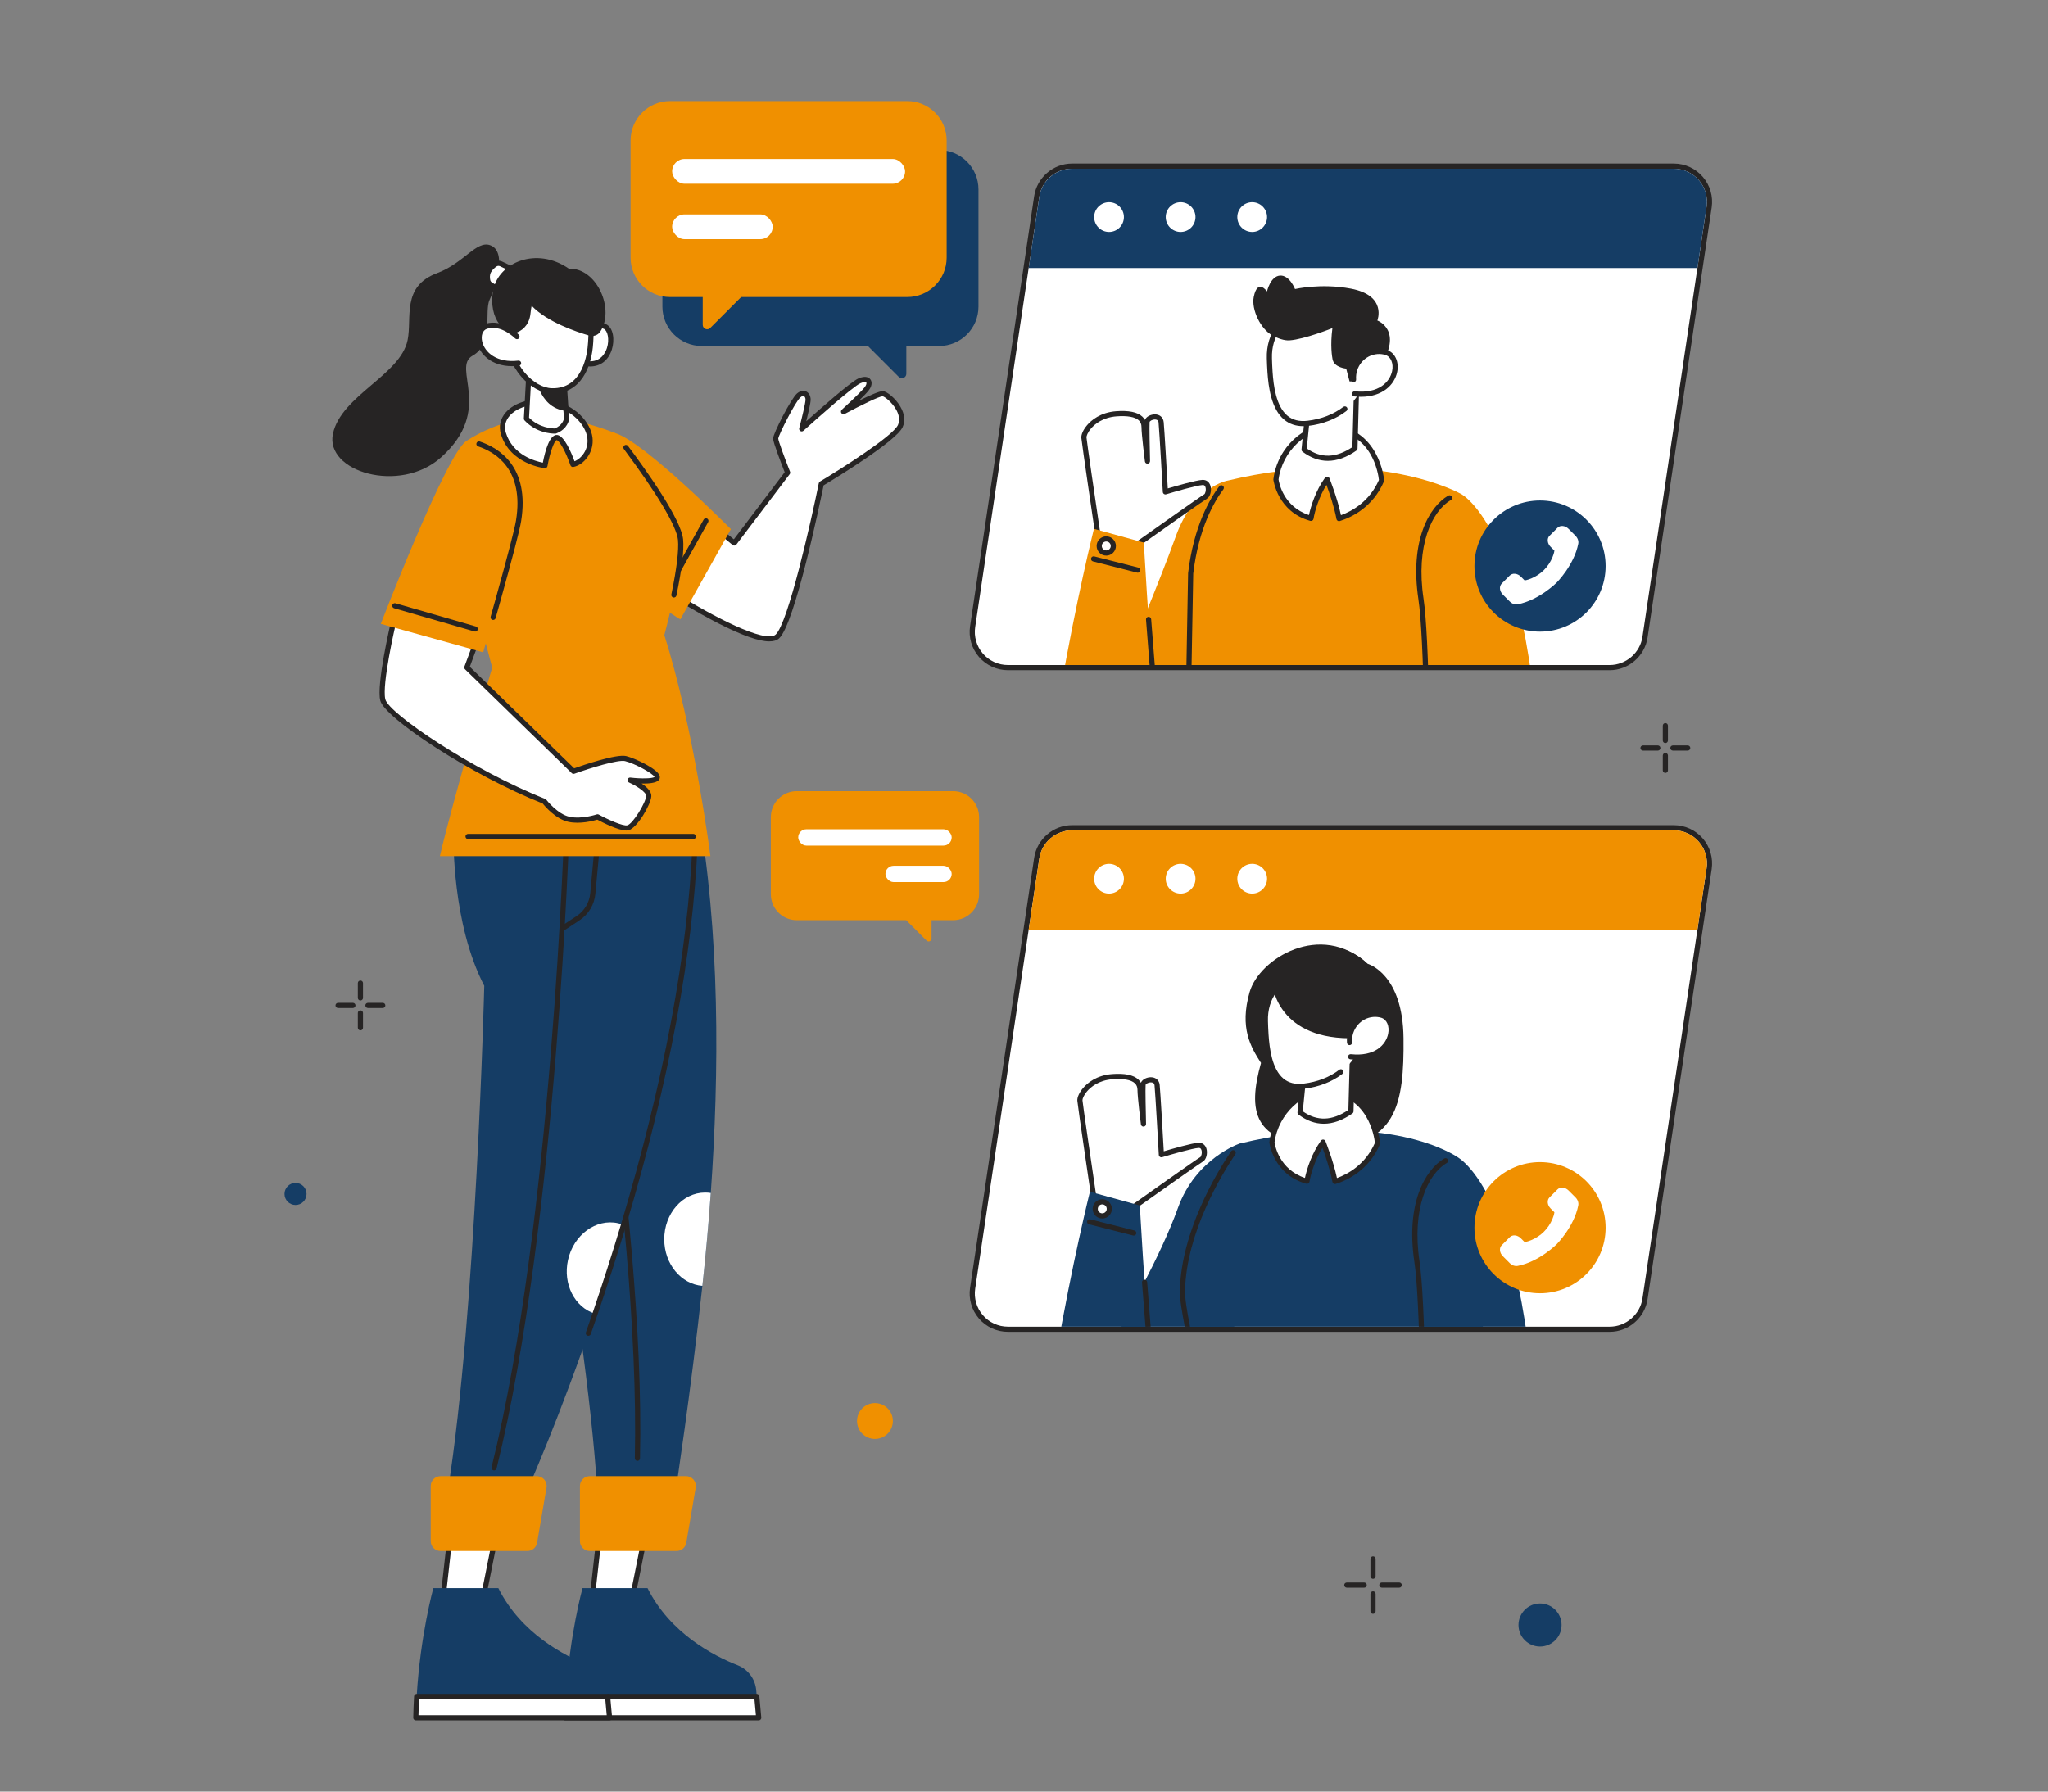 <?xml version="1.0" encoding="UTF-8"?><svg xmlns="http://www.w3.org/2000/svg" xmlns:xlink="http://www.w3.org/1999/xlink" viewBox="0 0 1600 1400"><rect x="0" y="0" width="1600" height="1400" fill="#808080" stroke="none"/><defs><style>.n{fill:none;}.o{fill:#fff;}.p{fill:#262424;}.q{fill:#153d65;}.r{clip-path:url(#d);}.s{clip-path:url(#b);}.t{fill:#f09000;}</style><clipPath id="b"><path class="n" d="M837.54,648.85c-12.93,0-23.69,9.28-25.6,22.07l-50.08,336.08c-1.12,7.45,1.07,15,5.98,20.71,4.92,5.71,12.06,8.99,19.6,8.99h470.14c12.72,0,23.72-9.49,25.6-22.07l50.08-336.08c1.11-7.46-1.07-15.01-6-20.71-4.92-5.71-12.06-8.98-19.6-8.98h-470.13ZM1335.26,678.84h0,0Z"/></clipPath><clipPath id="d"><path class="n" d="M837.54,131.83c-12.93,0-23.69,9.28-25.6,22.07l-50.08,336.08c-1.12,7.45,1.07,15,5.98,20.71,4.92,5.71,12.06,8.99,19.6,8.99h470.14c12.72,0,23.72-9.49,25.6-22.07l50.08-336.08c1.11-7.46-1.07-15.01-6-20.71-4.92-5.71-12.06-8.98-19.6-8.98h-470.13ZM1335.26,161.82h0,0Z"/></clipPath></defs><g id="a"><path class="o" d="M1335.26,678.84l-7.1,47.63-42.99,288.45c-2.04,13.67-13.77,23.79-27.59,23.79h-470.14c-17.04,0-30.1-15.15-27.58-32.01l41.76-280.23,8.32-55.85c2.04-13.67,13.77-23.79,27.59-23.79h470.13c17.05,0,30.1,15.15,27.59,32.01Z"/><path class="p" d="M1257.58,1040.72h-470.14c-8.71,0-16.97-3.79-22.66-10.39-5.68-6.6-8.2-15.32-6.92-23.93l50.08-336.08c2.17-14.54,14.89-25.5,29.59-25.5h470.13c8.71,0,16.97,3.78,22.66,10.38,5.69,6.6,8.21,15.32,6.93,23.94l-50.08,336.08c-2.17,14.54-14.89,25.5-29.59,25.5ZM837.54,648.85c-12.72,0-23.72,9.49-25.6,22.07l-50.08,336.08c-1.12,7.45,1.07,15,5.98,20.71,4.92,5.71,12.07,8.99,19.6,8.99h470.14c12.72,0,23.72-9.49,25.6-22.07l50.08-336.08c1.11-7.46-1.07-15.01-6-20.71-4.92-5.71-12.06-8.98-19.6-8.98h-470.13ZM1335.26,678.84h0,0Z"/><path class="t" d="M1333.55,674.67c0,1.28-.09,2.57-.29,3.87l-7.09,47.63-.04.3h-522.47l8.28-55.55c1.89-12.69,12.78-22.07,25.6-22.07h470.13c7.26,0,13.71,2.95,18.37,7.66,4.67,4.71,7.51,11.16,7.51,18.16Z"/><circle class="o" cx="866.44" cy="686.65" r="11.62"/><circle class="o" cx="922.35" cy="686.65" r="11.62"/><circle class="o" cx="978.27" cy="686.65" r="11.62"/><g class="s"><path class="p" d="M1031.73,895.35c-52.95-2.32-57.03-27.24-46.57-64.73-7.91-12.29-16.95-27.23-8.91-55.33,7.5-26.21,55.54-55.75,92.02-22.23t.02.01c.84.23,27.72,8.06,28.21,58.26.5,51-5.17,86.63-64.77,84.02Z"/><path class="q" d="M977,990c-6.85,26.72-14.17,55.97-25.57,80.83-14.55,23.56-46.79,60.2-68.93,56.17-28.84-5.24-10.04-76.48-5.5-93.5.21-.8,29.22-50.5,43.22-89.5s48.28-50.4,48.28-50.4c0,0,24,35.9,8.5,96.4Z"/><path class="q" d="M1138.33,904s-54.27-38.14-169.83-10.4c0,0-43,56.56-44.7,114.24-.43,14.58,7.91,41.7,7.7,58.5-.9,72.39-11.28,134.24-11.28,134.24l240.41,7.75s13.88-137.22-22.29-304.33Z"/><path class="p" d="M931.13,1084.85s-.04,0-.06,0c-1.11-.04-1.99-.97-1.95-2.08.18-5.57.3-11.11.37-16.47.1-8.33-1.98-19.43-3.99-30.17-2.02-10.78-3.93-20.97-3.71-28.37,1.35-45.83,28.41-90.87,39.98-108.11.62-.92,1.87-1.17,2.8-.55.92.62,1.17,1.87.55,2.8-11.38,16.95-37.98,61.19-39.3,105.98-.21,6.96,1.66,16.94,3.64,27.51,2.05,10.93,4.17,22.23,4.06,30.96-.07,5.39-.19,10.95-.37,16.54-.03,1.09-.93,1.95-2.01,1.95Z"/><path class="p" d="M1150.17,1193.51s-.03,0-.05,0l-214.2-4.97c-1.11-.03-1.99-.95-1.97-2.06.03-1.11.93-2,2.06-1.97l214.2,4.97c1.11.03,1.99.95,1.97,2.06-.03,1.1-.92,1.97-2.01,1.97Z"/><path class="o" d="M1076.2,893.4c-8.2,19.07-23.61,26.8-33.25,29.82-2.48-13.6-9.31-30.71-9.31-30.71-7.59,10.44-11.6,24.26-12.59,30.56-24.57-6.75-27.37-30.37-27.37-30.37,3-23.67,23.35-41.49,40.82-40.89,38.61,1.31,41.69,41.59,41.69,41.59Z"/><path class="p" d="M1042.95,925.23c-.36,0-.72-.1-1.04-.29-.5-.3-.84-.8-.94-1.36-1.74-9.55-5.71-21-7.82-26.71-5.78,9.3-9.17,20.61-10.09,26.51-.09.57-.42,1.07-.9,1.38-.48.31-1.07.4-1.63.25-25.58-7.03-28.8-31.83-28.83-32.08-.02-.16-.02-.33,0-.49,3.28-25.88,25.25-43.29,42.89-42.65,39.95,1.36,43.6,43.04,43.63,43.46.03.32-.03.65-.16.95-8.7,20.24-25.35,28.08-34.5,30.95-.2.06-.4.09-.6.09ZM1033.65,890.49c.08,0,.17,0,.25.02.73.09,1.35.57,1.62,1.25.27.67,6.22,15.65,8.97,28.81,8.67-3.14,22.19-10.56,29.66-27.5-.49-4.66-5.19-38.08-39.7-39.25-15.82-.52-35.68,15.96-38.72,38.87.36,2.43,3.72,21.12,23.76,27.79,1.43-6.84,5.33-19.25,12.53-29.16.38-.53.99-.83,1.63-.83Z"/><path class="o" d="M1057.12,804.09l-.63,23.73-1.07,40.6c-13.66,9.55-26.94,10.55-39.75.93l1.88-18.86,2.84-28.57,36.74-17.84Z"/><path class="p" d="M1034.21,878.11c-6.82,0-13.42-2.38-19.75-7.14-.56-.42-.87-1.11-.79-1.81l4.72-47.43c.07-.7.5-1.31,1.12-1.61l36.74-17.84c.63-.31,1.38-.26,1.97.12s.94,1.04.92,1.75l-1.7,64.33c-.02.64-.34,1.23-.86,1.6-7.66,5.35-15.13,8.03-22.36,8.03ZM1017.79,868.41c11.16,7.91,22.84,7.56,35.64-1.06l1.59-59.99-32.74,15.9-4.49,45.16Z"/><path class="o" d="M989.04,808.47c1.3,19.58,6.16,43.11,29.7,40.28,27.98-3.37,46.65-22.43,47.81-48.91,1.16-26.48-10.54-41.83-42.36-39.88-2.84.17-5.52.57-8.04,1.15-18.42,4.29-28.12,19.1-27.59,36.89.1,3.21.21,6.77.47,10.46Z"/><path class="p" d="M1015.02,851c-5.84,0-10.83-1.69-14.88-5.06-10.08-8.36-12.3-25.31-13.1-37.34-.26-3.73-.37-7.25-.47-10.54-.58-19.68,10.58-34.59,29.14-38.91,1.09-.25,2.17.42,2.42,1.51.25,1.08-.42,2.17-1.51,2.42-16.58,3.86-26.55,17.22-26.03,34.87.1,3.25.21,6.72.46,10.39.75,11.29,2.77,27.14,11.65,34.51,4.12,3.42,9.28,4.7,15.8,3.91,10.67-1.28,20.29-5.02,27.83-10.82.88-.68,2.15-.51,2.83.37.68.88.51,2.15-.37,2.83-8.11,6.23-18.42,10.25-29.8,11.62-1.36.16-2.69.25-3.97.25Z"/><path class="p" d="M993.69,767.33s2.34,43.67,60.66,44c0,0,34.65-10.67,22.98-44-11.67-33.33-68.95-41.33-83.64,0Z"/><path class="o" d="M854.75,937s-10.75-72.67-11.08-77,7.67-17.33,25.33-18.67c17.67-1.33,21.67,4.67,21.67,10.33s2.67,26.67,2.67,26.67c0,0-.67-26.67-.33-30.67s10.33-6.33,11,.33,3.33,54.33,3.33,54.33c0,0,23-7,29-7.33,6-.33,5.33,9.33,2.33,11s-54.17,38-54.17,38l-29.75-7Z"/><path class="p" d="M884.5,946.01c-.15,0-.31-.02-.46-.05l-29.75-7c-.8-.19-1.41-.85-1.53-1.67-.44-2.97-10.76-72.79-11.1-77.14-.21-2.65,1.54-6.48,4.55-9.99,3.13-3.65,10.23-9.91,22.64-10.84,9.76-.73,16.64.67,20.43,4.19.84.78,1.52,1.64,2.05,2.59,1.1-2.67,4.56-4.29,7.68-4.32h.08c3.84,0,6.55,2.35,6.91,6.02.58,5.82,2.63,41.8,3.2,51.87,6.16-1.83,21.98-6.4,27.02-6.68,3.04-.17,5.42,1.58,6.32,4.67,1,3.46-.03,8.51-2.89,10.1-2.13,1.18-33.45,23.3-53.98,37.88-.34.25-.75.37-1.17.37ZM856.54,935.35l27.53,6.48c7.84-5.57,50.71-35.98,53.61-37.59.73-.4,1.64-3.18.98-5.46-.47-1.64-1.39-1.81-2.22-1.77-4.72.26-22.19,5.32-28.52,7.25-.59.18-1.23.08-1.74-.28-.51-.35-.82-.92-.86-1.54-.03-.48-2.67-47.7-3.33-54.24-.06-.59-.24-2.39-2.9-2.39h-.05c-2.1.02-3.97,1.25-4.04,2.02-.26,3.08.11,21.26.34,30.45.03,1.07-.79,1.98-1.86,2.06-1.07.09-2.02-.69-2.15-1.76-.11-.86-2.68-21.19-2.68-26.92,0-2.18-.69-3.88-2.11-5.2-2.89-2.68-8.91-3.76-17.39-3.12-10.95.83-17.16,6.27-19.88,9.45-2.76,3.22-3.67,6.04-3.59,7.05.25,3.31,7.1,50.05,10.87,75.51Z"/><path class="q" d="M851.5,931.25l39,10.75s4,72,7,102,3.5,78.5-15,83-65.35-21.14-57.5-67c12.5-73,26.5-128.75,26.5-128.75Z"/><path class="p" d="M894.2,1115.53c-.23,0-.46-.04-.68-.12-1.05-.38-1.59-1.53-1.22-2.58,7.29-20.36,4.29-57.68,3.19-68.64l-3.3-42.04c-.09-1.11.74-2.08,1.85-2.17,1.12-.08,2.08.74,2.17,1.85l3.3,42c1.43,14.27,3.96,49.78-3.41,70.36-.3.82-1.07,1.34-1.9,1.34Z"/><path class="p" d="M885.75,965.51c-.17,0-.33-.02-.5-.06l-34.5-8.75c-1.08-.27-1.73-1.37-1.46-2.45.27-1.08,1.37-1.73,2.45-1.46l34.5,8.75c1.08.27,1.73,1.37,1.46,2.45-.23.91-1.05,1.52-1.95,1.52Z"/><circle class="o" cx="861.14" cy="944.64" r="5.52"/><path class="p" d="M861.14,952.17c-4.15,0-7.53-3.38-7.53-7.53s3.38-7.53,7.53-7.53,7.53,3.38,7.53,7.53-3.38,7.53-7.53,7.53ZM861.14,941.14c-1.93,0-3.5,1.57-3.5,3.5s1.57,3.5,3.5,3.5,3.5-1.57,3.5-3.5-1.57-3.5-3.5-3.5Z"/><path class="q" d="M1138.33,904s68.24,34.1,62.24,304.09h-88.24s1.07-179.38-5.33-222.09c-8-53.33,14.67-80.67,31.33-82Z"/><path class="p" d="M1112.4,1174.68c-1.11,0-2.01-.9-2.02-2.01-.05-56.58-.82-156.02-5.38-186.37-6.86-45.72,8.27-72.21,23.31-81.02.96-.56,2.2-.24,2.76.72s.24,2.2-.72,2.76c-15.06,8.81-27.5,36.02-21.36,76.94,4.59,30.6,5.37,130.27,5.42,186.96,0,1.11-.9,2.02-2.01,2.02h0Z"/><path class="o" d="M1054.33,814.67c-.82-11.11,7.3-21.12,18.41-22.01,2.26-.18,4.61,0,6.98.74,13.58,4.17,8.89,35.96-24.57,32.38l-.82-11.1Z"/><path class="p" d="M1060.16,828.07c-1.67,0-3.41-.09-5.22-.29-1.11-.12-1.91-1.11-1.79-2.22.12-1.11,1.12-1.91,2.22-1.79,18.67,2.01,27.35-7.31,29.11-15.88,1.22-5.95-1.03-11.23-5.35-12.56-1.98-.61-4.08-.83-6.23-.66-9.88.8-17.31,9.7-16.56,19.85.08,1.11-.75,2.08-1.86,2.16-1.12.09-2.08-.75-2.16-1.86-.92-12.35,8.17-23.2,20.25-24.17,2.66-.22,5.26.06,7.74.82,6.35,1.95,9.76,9.19,8.11,17.23-2.06,10.04-11.53,19.37-28.26,19.37Z"/></g><circle class="t" cx="1203.15" cy="959.35" r="51.24"/><path class="o" d="M1216.12,972.32s-13.65,13.65-30.38,16.9c-2.09.41-4.47-.39-6.21-2.14l-5.44-5.44c-2.62-2.62-3-6.47-.86-8.61l6.29-6.29c2.14-2.14,6-1.75,8.61.86l2.97,2.97s1.9-.15,5.2-1.52c7.58-3.15,13.41-8.98,16.56-16.56,1.37-3.3,1.52-5.2,1.52-5.2l-2.97-2.97c-2.62-2.62-3-6.47-.87-8.61l6.29-6.29c2.14-2.14,5.99-1.75,8.61.87l5.44,5.44c1.74,1.74,2.55,4.12,2.14,6.21-3.26,16.73-16.9,30.38-16.9,30.38Z"/></g><g id="c"><path class="o" d="M1335.26,161.82l-7.1,47.63-42.99,288.45c-2.04,13.67-13.77,23.79-27.59,23.79h-470.14c-17.04,0-30.1-15.15-27.58-32.01l41.76-280.23,8.32-55.85c2.04-13.67,13.77-23.79,27.59-23.79h470.13c17.05,0,30.1,15.15,27.59,32.01Z"/><path class="p" d="M1257.58,523.7h-470.14c-8.71,0-16.97-3.79-22.66-10.39-5.68-6.6-8.2-15.32-6.92-23.93l50.08-336.08c2.17-14.54,14.89-25.5,29.59-25.5h470.13c8.71,0,16.97,3.78,22.66,10.38,5.69,6.6,8.21,15.32,6.93,23.94l-50.08,336.08c-2.17,14.54-14.89,25.5-29.59,25.5ZM837.54,131.83c-12.93,0-23.69,9.28-25.6,22.07l-50.08,336.08c-1.12,7.45,1.07,15,5.98,20.71,4.92,5.71,12.06,8.99,19.6,8.99h470.14c12.72,0,23.72-9.49,25.6-22.07l50.08-336.08c1.11-7.46-1.07-15.01-6-20.71-4.92-5.71-12.06-8.98-19.6-8.98h-470.13ZM1335.26,161.82h0,0Z"/><path class="q" d="M1333.55,157.65c0,1.28-.09,2.57-.29,3.87l-7.09,47.63-.04.3h-522.47l8.28-55.55c1.89-12.69,12.78-22.07,25.6-22.07h470.13c7.26,0,13.71,2.95,18.37,7.66,4.67,4.71,7.51,11.16,7.51,18.16Z"/><circle class="o" cx="866.44" cy="169.63" r="11.62"/><circle class="o" cx="922.35" cy="169.63" r="11.62"/><circle class="o" cx="978.27" cy="169.63" r="11.62"/><g class="r"><path class="t" d="M980.13,472c-6.85,26.72-14.17,55.97-25.57,80.83-14.55,23.56-46.79,60.2-68.93,56.17-28.84-5.24-10.04-76.48-5.5-93.5.21-.8,24.5-57.5,38.5-96.5s40.28-43.4,40.28-43.4c0,0,36.72,35.9,21.22,96.4Z"/><path class="t" d="M1141.47,386s-66.99-38.14-182.56-10.4c0,0-31.64,29.76-30.17,104.66,1.52,77.43-5.39,202.32-5.39,202.32l240.41,7.75s13.88-137.22-22.29-304.33Z"/><path class="p" d="M1153.3,675.51s-.03,0-.05,0l-214.2-4.97c-1.11-.03-1.99-.95-1.97-2.06.03-1.1.92-1.97,2.01-1.97.02,0,.03,0,.05,0l214.2,4.97c1.11.03,1.99.95,1.97,2.06-.03,1.1-.92,1.97-2.01,1.97Z"/><path class="p" d="M928.13,565.35s-.03,0-.04,0c-1.11-.02-2-.94-1.98-2.05l2.09-115.28c0-.07,0-.13.01-.2,4.37-36.77,17.12-58.3,24.32-67.86.67-.89,1.93-1.07,2.82-.4.89.67,1.07,1.93.4,2.82-6.96,9.23-19.26,30.04-23.53,65.81l-2.09,115.18c-.02,1.1-.92,1.98-2.01,1.98Z"/><path class="o" d="M1079.33,375.4c-8.2,19.07-23.61,26.8-33.25,29.82-2.48-13.6-9.31-30.71-9.31-30.71-7.59,10.44-11.6,24.26-12.59,30.56-24.57-6.75-27.37-30.37-27.37-30.37,3-23.67,23.35-41.49,40.82-40.89,38.61,1.31,41.69,41.59,41.69,41.59Z"/><path class="p" d="M1046.09,407.24c-.36,0-.72-.1-1.04-.29-.5-.3-.84-.8-.94-1.36-1.74-9.55-5.71-21-7.82-26.71-5.78,9.3-9.17,20.61-10.09,26.51-.09.57-.42,1.07-.9,1.38-.48.31-1.07.4-1.63.25-25.58-7.03-28.8-31.83-28.83-32.08-.02-.16-.02-.33,0-.49,3.28-25.88,25.25-43.24,42.89-42.65,39.95,1.36,43.6,43.03,43.63,43.46.03.32-.03.65-.16.95-8.7,20.24-25.35,28.08-34.5,30.95-.2.06-.4.09-.6.09ZM1036.78,372.49c.08,0,.17,0,.25.02.73.09,1.35.57,1.62,1.25.27.67,6.22,15.65,8.97,28.81,8.67-3.14,22.19-10.56,29.66-27.51-.49-4.66-5.19-38.08-39.7-39.25-.25,0-.5-.01-.76-.01-15.69,0-34.97,16.33-37.96,38.89.36,2.43,3.72,21.12,23.76,27.79,1.43-6.84,5.33-19.25,12.53-29.16.38-.53.99-.83,1.63-.83Z"/><path class="o" d="M1060.25,286.1l-.63,23.73-1.07,40.6c-13.66,9.55-26.94,10.55-39.75.93l1.88-18.86,2.84-28.57,36.74-17.84Z"/><path class="p" d="M1037.34,360.12c-6.82,0-13.42-2.38-19.75-7.14-.56-.42-.87-1.11-.79-1.81l4.72-47.43c.07-.7.5-1.31,1.12-1.61l36.74-17.84c.63-.31,1.38-.26,1.97.12.59.38.94,1.04.92,1.75l-1.7,64.33c-.02.64-.34,1.23-.86,1.6-7.66,5.35-15.13,8.03-22.36,8.03ZM1020.92,350.42c11.16,7.91,22.84,7.56,35.64-1.06l1.59-59.99-32.74,15.9-4.49,45.16Z"/><path class="o" d="M992.18,290.48c1.3,19.58,6.16,43.11,29.7,40.28,27.98-3.37,46.65-22.43,47.81-48.91,1.16-26.48-10.54-41.83-42.36-39.88-2.84.17-5.52.57-8.04,1.15-18.42,4.29-28.12,19.1-27.59,36.89.1,3.21.21,6.77.47,10.46Z"/><path class="p" d="M1018.15,333.01c-5.83,0-10.83-1.69-14.88-5.06-10.08-8.36-12.3-25.31-13.1-37.34-.26-3.73-.37-7.25-.47-10.54-.59-19.68,10.58-34.59,29.14-38.91,1.09-.25,2.17.42,2.42,1.51.25,1.08-.42,2.17-1.51,2.42-16.58,3.86-26.56,17.22-26.03,34.87.1,3.25.21,6.73.46,10.39.75,11.29,2.77,27.14,11.65,34.51,4.12,3.41,9.28,4.69,15.79,3.91,10.67-1.28,20.29-5.02,27.83-10.82.88-.68,2.15-.51,2.83.37.68.88.51,2.15-.37,2.83-8.11,6.24-18.42,10.26-29.8,11.63-1.36.16-2.69.25-3.97.25Z"/><path class="p" d="M1077.8,287.12s-4.18,5.78-9.38,10.57l-14.07.39-2.65-10.04s-8.89-.7-10.53-6.78c0,0-.05-.13-.1-.43-.4-1.99-1.93-10.83-.13-24.43,0,0-21.74,8.72-33.44,9.55-4.21.3-9.05-1.48-13.53-3.89-8.97-4.82-16.43-19.96-14.5-29.96.01-.06.02-.13.04-.19,3.01-14.65,10.34-4.18,10.34-4.18,0,0,2.6-11.79,10.06-12.38,7.49-.59,11.82,10.52,11.82,10.52,0,0,20.15-4.73,43.58-.33,28.57,5.37,20.75,24.91,20.75,24.91,0,0,20.89,7.51,1.75,36.65Z"/><path class="o" d="M1057.46,296.68c-.82-11.11,7.3-21.12,18.41-22.01,2.26-.18,4.61,0,6.98.74,13.58,4.17,8.89,35.96-24.57,32.38l-.82-11.1Z"/><path class="p" d="M1063.29,310.07c-1.67,0-3.41-.09-5.22-.29-1.11-.12-1.91-1.11-1.79-2.22.12-1.11,1.12-1.91,2.22-1.79,18.66,2,27.34-7.31,29.1-15.88,1.22-5.95-1.03-11.23-5.35-12.56-1.98-.61-4.08-.83-6.23-.66-9.88.8-17.31,9.7-16.56,19.85.08,1.11-.75,2.08-1.86,2.16-1.11.08-2.08-.75-2.16-1.86-.92-12.35,8.17-23.2,20.25-24.17,2.67-.21,5.27.06,7.74.82,6.35,1.95,9.76,9.19,8.11,17.23-2.06,10.04-11.53,19.37-28.26,19.37Z"/><path class="o" d="M857.88,419s-10.75-72.67-11.08-77,7.67-17.33,25.33-18.67,21.67,4.67,21.67,10.33,2.67,26.67,2.67,26.67c0,0-.67-26.67-.33-30.67s10.33-6.33,11,.33,3.33,54.33,3.33,54.33c0,0,23-7,29-7.33s5.33,9.33,2.33,11-54.17,38-54.17,38l-29.75-7Z"/><path class="p" d="M887.63,428.02c-.15,0-.31-.02-.46-.05l-29.75-7c-.8-.19-1.41-.85-1.53-1.67-.44-2.97-10.76-72.79-11.1-77.14-.21-2.65,1.54-6.48,4.55-9.99,3.13-3.65,10.23-9.91,22.64-10.84,9.77-.74,16.64.67,20.43,4.19.84.78,1.52,1.64,2.05,2.59,1.1-2.67,4.56-4.29,7.68-4.32,3.86-.06,6.62,2.33,6.99,6.02.58,5.82,2.63,41.8,3.2,51.87,6.16-1.83,21.98-6.4,27.02-6.68,3.07-.16,5.42,1.58,6.32,4.67,1,3.46-.03,8.51-2.89,10.1-2.13,1.18-33.45,23.3-53.98,37.88-.34.24-.75.37-1.17.37ZM859.68,417.35l27.53,6.48c7.84-5.57,50.71-35.98,53.61-37.59.73-.4,1.64-3.18.98-5.46-.47-1.64-1.39-1.81-2.22-1.77-4.72.26-22.19,5.32-28.53,7.25-.59.18-1.24.08-1.74-.28-.51-.35-.82-.92-.86-1.54-.03-.48-2.67-47.7-3.33-54.25-.06-.59-.24-2.39-2.9-2.39-.02,0-.03,0-.05,0-2.1.02-3.97,1.25-4.04,2.02-.26,3.08.11,21.26.34,30.45.03,1.07-.79,1.98-1.86,2.06-1.08.09-2.02-.69-2.15-1.76-.11-.86-2.68-21.19-2.68-26.92,0-2.18-.69-3.88-2.11-5.2-2.89-2.68-8.91-3.76-17.39-3.12-10.95.83-17.16,6.27-19.88,9.45-2.77,3.22-3.67,6.04-3.59,7.05.25,3.31,7.1,50.05,10.87,75.51Z"/><path class="t" d="M854.63,413.25l39,10.75s4,72,7,102,3.5,78.5-15,83-65.35-21.14-57.5-67c12.5-73,26.5-128.75,26.5-128.75Z"/><path class="p" d="M897.33,597.53c-.23,0-.46-.04-.68-.12-1.05-.38-1.59-1.53-1.22-2.58,7.29-20.35,4.29-57.68,3.19-68.64l-3.3-42.04c-.09-1.11.74-2.08,1.85-2.17,1.12-.09,2.08.74,2.17,1.85l3.3,42c1.43,14.27,3.96,49.78-3.41,70.36-.29.82-1.07,1.34-1.9,1.34Z"/><path class="p" d="M888.88,447.52c-.17,0-.33-.02-.5-.06l-34.5-8.75c-1.08-.27-1.73-1.37-1.46-2.45.27-1.08,1.38-1.73,2.45-1.46l34.5,8.75c1.08.27,1.73,1.37,1.46,2.45-.23.91-1.05,1.52-1.95,1.52Z"/><circle class="o" cx="864.27" cy="426.64" r="5.52"/><path class="p" d="M864.27,434.18c-4.15,0-7.53-3.38-7.53-7.53s3.38-7.53,7.53-7.53,7.53,3.38,7.53,7.53-3.38,7.53-7.53,7.53ZM864.27,423.14c-1.93,0-3.5,1.57-3.5,3.5s1.57,3.5,3.5,3.5,3.5-1.57,3.5-3.5-1.57-3.5-3.5-3.5Z"/><path class="t" d="M1141.47,386s68.24,34.1,62.24,304.09h-88.24s1.07-179.38-5.33-222.09c-8-53.33,14.67-80.67,31.33-82Z"/><path class="p" d="M1115.53,656.68c-1.11,0-2.01-.9-2.02-2.01-.05-56.58-.82-156.02-5.38-186.37-6.86-45.72,8.27-72.21,23.31-81.02.96-.56,2.2-.24,2.76.72.56.96.24,2.2-.72,2.76-15.06,8.81-27.5,36.02-21.36,76.94,4.59,30.6,5.37,130.27,5.42,186.96,0,1.11-.9,2.02-2.01,2.02h0Z"/></g><circle class="q" cx="1203.15" cy="442.33" r="51.24"/><path class="o" d="M1216.12,455.3s-13.65,13.65-30.38,16.9c-2.09.41-4.47-.39-6.21-2.14l-5.44-5.44c-2.62-2.62-3-6.47-.86-8.61l6.29-6.29c2.14-2.14,6-1.75,8.61.86l2.97,2.97s1.9-.15,5.2-1.52c7.58-3.15,13.41-8.98,16.56-16.56,1.37-3.3,1.52-5.2,1.52-5.2l-2.97-2.97c-2.62-2.62-3-6.47-.87-8.61l6.29-6.29c2.14-2.14,5.99-1.75,8.61.87l5.44,5.44c1.74,1.74,2.55,4.12,2.14,6.21-3.26,16.73-16.9,30.38-16.9,30.38Z"/></g><g id="e"><path class="t" d="M602.22,638.5v60.3c0,11.2,9.08,20.28,20.28,20.28h85.47s15.92,15.92,15.92,15.92c1.43,1.43,3.88.42,3.88-1.61v-14.31h16.85c11.2,0,20.28-9.08,20.28-20.28v-60.3c0-11.21-9.08-20.28-20.28-20.28h-122.11c-11.2,0-20.28,9.08-20.28,20.28Z"/><rect class="o" x="623.6" y="648.02" width="119.89" height="12.74" rx="6.37" ry="6.37" transform="translate(1367.1 1308.78) rotate(-180)"/><rect class="o" x="691.74" y="676.54" width="51.75" height="12.74" rx="6.37" ry="6.37" transform="translate(1435.24 1365.82) rotate(-180)"/></g><g id="f"><path class="q" d="M517.5,148.05v91.54c0,17,13.78,30.78,30.78,30.78h129.74s24.16,24.16,24.16,24.16c2.17,2.17,5.89.63,5.89-2.44v-21.72h25.58c17,0,30.78-13.78,30.78-30.78v-91.54c0-17.01-13.78-30.79-30.78-30.79h-185.37c-17,0-30.78,13.78-30.78,30.79Z"/><path class="t" d="M739.57,109.79v91.54c0,17-13.78,30.78-30.78,30.78h-129.74l-24.16,24.16c-2.17,2.17-5.89.63-5.89-2.44v-21.72h-25.58c-17,0-30.78-13.78-30.78-30.78v-91.54c0-17.01,13.78-30.79,30.78-30.79h185.37c17,0,30.78,13.78,30.78,30.79Z"/><rect class="o" x="525.1" y="124.24" width="182" height="19.33" rx="9.67" ry="9.67"/><rect class="o" x="525.1" y="167.54" width="78.56" height="19.33" rx="9.67" ry="9.67"/></g><g id="g"><polygon class="o" points="468.22 1199.33 462.22 1253 493.22 1253 504.22 1198 468.22 1199.33"/><path class="p" d="M493.22,1255.02h-31c-.57,0-1.12-.25-1.5-.67-.38-.43-.56-1-.5-1.57l6-53.67c.11-.99.93-1.75,1.93-1.79l36-1.33c.62-.02,1.21.24,1.61.71s.56,1.1.44,1.7l-11,55c-.19.94-1.02,1.62-1.98,1.62ZM464.47,1250.98h27.09l10.17-50.87-31.71,1.17-5.56,49.7Z"/><path class="q" d="M544.8,629.07c17.9,99.44,17.14,209.84,10.49,303.18-1.84,25.68-4.11,50.05-6.56,72.56-9.29,85.15-20.73,159.2-20.73,159.2h-61.45c-8.84-140.45-58.19-390.38-58.19-390.38-35.33-41.97-48.71-107.98-48.71-107.98,12.96-122.43,172.38-107.5,185.15-36.58Z"/><path class="p" d="M497.98,1141.58s-.03,0-.05,0c-1.11-.03-2-.95-1.97-2.06,4.49-197.3-53.85-501.8-54.44-504.85-.21-1.09.5-2.15,1.6-2.36,1.09-.21,2.15.5,2.36,1.6.59,3.06,59.01,307.98,54.52,505.71-.02,1.1-.92,1.97-2.01,1.97Z"/><path class="p" d="M457.98,718.86c-.5,0-1.01-.19-1.4-.57-.8-.77-.82-2.05-.05-2.85l10.29-10.64c5.13-5.31,7.53-12.55,6.59-19.87l-7.66-59.56c-.14-1.1.64-2.11,1.74-2.26,1.11-.14,2.11.64,2.26,1.74l7.66,59.56c1.1,8.54-1.71,16.99-7.69,23.19l-10.29,10.64c-.4.41-.92.62-1.45.62Z"/><path class="o" d="M555.29,932.25c-1.84,25.68-4.11,50.05-6.56,72.56-16.6-1.29-29.74-17.04-29.8-36.32-.06-20.16,14.23-36.54,31.9-36.59,1.52,0,3,.11,4.45.35Z"/><path class="t" d="M460.74,1153.5h75.21c4.76,0,8.38,4.29,7.57,8.98l-7.37,43.13c-.63,3.69-3.83,6.39-7.57,6.39h-67.83c-4.24,0-7.68-3.44-7.68-7.68v-43.13c0-4.24,3.44-7.68,7.68-7.68Z"/><path class="q" d="M592.76,1342.33h-151.34c.1-5.67.32-11.24.65-16.66,2.8-47.82,13.02-84.67,13.02-84.67h50.79c17.63,35.33,51.67,52.92,70.4,60.27,8.12,3.19,13.72,10.73,14.51,19.41l.45,4.99,1.52,16.66Z"/><path class="o" d="M592.76,1342.33h-151.34c.1-5.67.32-11.24.65-16.66h149.17l1.52,16.66Z"/><path class="p" d="M592.76,1344.35h-151.34c-.54,0-1.06-.22-1.44-.6-.38-.39-.59-.91-.58-1.45.1-5.61.32-11.25.65-16.75.06-1.06.95-1.89,2.01-1.89h149.17c1.04,0,1.91.79,2.01,1.83l1.52,16.66c.05.56-.14,1.12-.52,1.54-.38.42-.92.66-1.49.66ZM443.48,1340.31h147.07l-1.15-12.63h-145.43c-.23,4.16-.4,8.4-.49,12.63Z"/></g><g id="h"><polygon class="o" points="351.67 1199.33 345.67 1253 376.67 1253 387.67 1198 351.67 1199.33"/><path class="p" d="M376.67,1255.02h-31c-.57,0-1.12-.25-1.5-.67-.38-.43-.56-1-.5-1.57l6-53.67c.11-.99.93-1.75,1.93-1.79l36-1.33c.61-.02,1.21.24,1.61.71s.56,1.1.44,1.7l-11,55c-.19.94-1.02,1.62-1.98,1.62ZM347.92,1250.98h27.09l10.17-50.87-31.71,1.17-5.56,49.7Z"/><path class="q" d="M543,659c-4.21,100.95-29.03,208.53-55.87,298.17-7.39,24.66-14.92,47.95-22.22,69.38-27.63,81.08-51.91,135.45-51.91,135.45l-63,2c22-139,28.33-393.67,28.33-393.67-25.33-48.66-24-116-24-116,39.34-116.66,191.67-67.33,188.67,4.67Z"/><path class="o" d="M487.13,957.17c-7.39,24.66-14.92,47.95-22.22,69.38-15.92-4.88-25.31-23.11-21.16-41.94,4.34-19.69,21.85-32.56,39.11-28.75,1.48.33,2.9.76,4.27,1.31Z"/><path class="p" d="M459.64,1043.83c-.22,0-.45-.04-.67-.11-1.05-.37-1.6-1.52-1.24-2.57,1.74-4.97,3.49-10.05,5.27-15.25,7.88-23.12,15.34-46.44,22.2-69.31,33.44-111.67,52.21-211.83,55.79-297.67.28-6.69-.84-13.37-3.32-19.86-.4-1.04.12-2.21,1.16-2.6,1.04-.4,2.21.12,2.6,1.16,2.68,7.01,3.88,14.23,3.58,21.47-3.59,86.18-22.42,186.67-55.95,298.66-6.87,22.92-14.35,46.28-22.24,69.45-1.77,5.21-3.53,10.3-5.27,15.28-.29.83-1.07,1.35-1.9,1.35Z"/><path class="p" d="M386,1149.02c-.16,0-.32-.02-.49-.06-1.08-.27-1.74-1.36-1.47-2.44,47.4-191.57,56.85-501.47,56.94-504.57.03-1.11.96-2,2.07-1.96,1.11.03,1.99.96,1.96,2.07-.09,3.11-9.56,313.44-57.06,505.43-.23.92-1.05,1.53-1.96,1.53Z"/><path class="p" d="M439.13,727.75c-.66,0-1.3-.32-1.69-.91-.61-.93-.36-2.18.57-2.79l12.36-8.14c6.16-4.06,10.09-10.6,10.77-17.95l5.51-59.8c.1-1.11,1.09-1.91,2.19-1.82,1.11.1,1.92,1.08,1.82,2.19l-5.51,59.8c-.79,8.58-5.37,16.21-12.56,20.95l-12.36,8.14c-.34.23-.73.33-1.11.33Z"/><path class="t" d="M344.18,1153.5h75.21c4.76,0,8.38,4.29,7.57,8.98l-7.37,43.13c-.63,3.69-3.83,6.39-7.57,6.39h-67.83c-4.24,0-7.68-3.44-7.68-7.68v-43.13c0-4.24,3.44-7.68,7.68-7.68Z"/><path class="q" d="M476.21,1342.33h-151.34c.1-5.67.32-11.24.65-16.66,2.8-47.82,13.02-84.67,13.02-84.67h50.79c17.63,35.33,51.67,52.92,70.4,60.27,8.12,3.19,13.72,10.73,14.51,19.41l.45,4.99,1.52,16.66Z"/><path class="o" d="M476.21,1342.33h-151.34c.1-5.67.32-11.24.65-16.66h149.17l1.52,16.66Z"/><path class="p" d="M476.21,1344.35h-151.34c-.54,0-1.06-.22-1.44-.6-.38-.39-.59-.91-.58-1.45.1-5.61.32-11.25.65-16.75.06-1.06.95-1.89,2.01-1.89h149.17c1.04,0,1.91.79,2.01,1.83l1.52,16.66c.05.56-.14,1.12-.52,1.54-.38.42-.92.66-1.49.66ZM326.93,1340.31h147.07l-1.15-12.63h-145.43c-.23,4.16-.4,8.4-.49,12.63Z"/></g><g id="i"><path class="o" d="M562.67,415.33l11,9,41.67-55s-9.33-23.67-9.33-26.67,13.67-30,18-33.67,7.33-.33,7.33,3.33-5,22.78-5,22.78c0,0,37.67-34.11,45-37.44s9.67,1.33,5.67,6.33-18,17.67-18,17.67c0,0,26.67-14.33,30.67-14s19,14,13.67,25.33-61.67,45-61.67,45c0,0-22,108.08-34.33,119.37s-80.86-32.47-80.86-32.47l36.2-49.57Z"/><path class="p" d="M601.09,501.22c-8.19,0-21.32-4.66-39.73-14.05-18.55-9.46-35.8-20.46-35.98-20.57-.47-.3-.79-.78-.9-1.33s.02-1.11.35-1.56l36.2-49.57c.33-.45.82-.74,1.37-.81.55-.07,1.1.09,1.53.44l9.38,7.67,39.72-52.43c-2.59-6.6-9.06-23.39-9.06-26.35,0-3.82,14.03-31.25,18.71-35.21,3.23-2.73,5.8-2.17,7.05-1.59,2.19,1.01,3.6,3.55,3.6,6.46,0,2.49-1.94,10.82-3.43,16.84,10.55-9.42,34.62-30.64,40.58-33.35,6.01-2.73,8.62-.51,9.46.58,1.73,2.23,1.2,5.62-1.39,8.85-1.55,1.93-4.48,4.92-7.56,7.91,7.81-3.88,16.28-7.71,18.82-7.51,3.21.27,9.87,5.66,13.66,12.2,3.32,5.74,3.89,11.27,1.67,16-5.25,11.16-53.15,40.28-61.69,45.41-2.98,14.58-22.59,108.44-34.77,119.59-1.71,1.57-4.24,2.36-7.61,2.36ZM529.37,464.35c26.19,16.51,68.64,38.82,76.6,31.53,9.72-8.9,27.64-88.41,33.72-118.29.11-.56.45-1.04.94-1.33,15.52-9.28,56.72-35.29,60.88-44.13,2.05-4.36.34-9.02-1.45-12.16-3.38-5.92-9.14-10.17-10.56-10.31h-.01c-2.44,0-16.92,6.99-29.53,13.77-.9.48-2.01.22-2.6-.61-.59-.83-.46-1.97.29-2.66.14-.13,13.93-12.61,17.78-17.43,1.51-1.88,1.7-3.42,1.35-3.86-.33-.42-1.87-.63-4.61.62-5.78,2.63-34.07,27.67-44.48,37.1-.66.6-1.64.69-2.4.23-.76-.46-1.13-1.37-.9-2.23,1.91-7.29,4.93-19.78,4.93-22.27,0-1.28-.53-2.46-1.27-2.8-.64-.3-1.64.07-2.75,1.01-3.96,3.35-16.93,29.05-17.29,32.2.09,1.78,4.74,14.57,9.2,25.86.26.65.16,1.4-.27,1.96l-41.67,55c-.33.44-.82.72-1.37.78-.54.06-1.09-.09-1.52-.44l-9.35-7.65-33.67,46.11Z"/><path class="t" d="M480.33,338.33c22.72,6.46,90.67,75.17,90.67,75.17l-39.5,70.5s-76.5-47.5-97.5-79-12.33-83.33,46.33-66.67Z"/><path class="p" d="M514.63,475.06c-.33,0-.67-.08-.98-.26-.97-.54-1.32-1.77-.78-2.74l36.86-66.04c.54-.97,1.77-1.32,2.74-.78.97.54,1.32,1.77.78,2.74l-36.86,66.04c-.37.66-1.06,1.03-1.76,1.03Z"/></g><g id="j"><path class="t" d="M417.33,326c-30.23,2.55-53,18.67-53,18.67l-3.33,88.33,23.52,88.68s-30.18,101.32-40.85,147.32h211.33s-12.67-99.33-36-172.67c0,0,14.67-54,12.67-74.67s-51.33-83.33-51.33-83.33c0,0-35.33-14.67-63-12.33Z"/><path class="o" d="M429.69,314.74c19.1,3.17,29.95,16.95,31.2,27.48,1.25,10.53-6.24,19.34-13.31,20.71,0,0-7.07-20.47-12.48-21.02-5.41-.54-9.36,21.94-9.36,21.94,0,0-25.59-2.58-32.45-25.11-4.73-15.54,14.15-27.7,36.4-24Z"/><path class="p" d="M425.74,365.87c-.07,0-.14,0-.2-.01-.27-.03-27-2.98-34.18-26.53-1.86-6.11-.51-12.19,3.81-17.12,7.09-8.09,20.77-11.8,34.85-9.46h0c19.48,3.24,31.48,17.48,32.87,29.23,1.37,11.54-6.77,21.35-14.93,22.93-.99.19-1.96-.37-2.29-1.32-3.55-10.26-8.58-19.45-10.78-19.67-1.9.31-5.4,10.17-7.17,20.28-.17.97-1.02,1.67-1.98,1.67ZM421.63,316.09c-9.78,0-18.52,3.17-23.44,8.78-3.41,3.89-4.44,8.49-2.98,13.28,5.34,17.54,23.11,22.3,28.89,23.4,1.75-9.14,5.3-22.24,11.19-21.65,5.6.56,11.21,14.17,13.54,20.56,5.31-2.07,11.1-9.11,10.05-18.01-1.22-10.3-11.99-22.81-29.53-25.73h0c-2.61-.43-5.2-.64-7.72-.64Z"/><path class="o" d="M442.61,327.13s-.66,6.56-8.83,9.68c0,0-12.85.62-22.52-9.68l2.28-41.51,7.77,1.63,18.91,3.96,2,29.85.41,6.06Z"/><path class="p" d="M433.31,338.83c-2.73,0-14.38-.6-23.51-10.32-.38-.4-.57-.94-.54-1.49l2.27-41.51c.03-.59.32-1.13.79-1.49.47-.36,1.06-.5,1.64-.37l26.67,5.6c.88.19,1.54.94,1.6,1.84l2.4,35.91c0,.11,0,.23,0,.34-.03.32-.89,7.84-10.12,11.36-.2.08-.41.12-.62.13-.06,0-.26.01-.57.01ZM413.33,326.36c8.01,8.03,18.1,8.44,20.03,8.44h.02c5.99-2.43,7.06-6.87,7.21-7.75l-2.29-34.17-22.88-4.8-2.1,38.28Z"/><path class="p" d="M442.21,321.07c-22.64-2.23-24.55-31.1-24.55-31.1,1.21-1.03,2.42-1.92,3.64-2.71l18.91,3.96,2,29.85Z"/><path class="p" d="M541.67,655.68h-176c-1.11,0-2.02-.9-2.02-2.02s.9-2.02,2.02-2.02h176c1.11,0,2.02.9,2.02,2.02s-.9,2.02-2.02,2.02Z"/><path class="p" d="M526.47,466.92c-.14,0-.27-.01-.41-.04-1.09-.23-1.79-1.3-1.56-2.39,4.15-19.9,5.93-34.64,5.16-42.63-1.02-10.56-16.43-36.43-42.28-70.98-.67-.89-.49-2.16.41-2.82.89-.67,2.16-.49,2.82.41,15.44,20.64,41.57,57.57,43.07,73.01.82,8.51-.94,23.26-5.23,43.84-.2.95-1.04,1.6-1.97,1.6Z"/></g><g id="k"><path class="o" d="M307.33,486.54s-11.31,48.02-8.28,60.43,70.61,57.25,126.11,79.2c0,0,9.11,11.87,19.32,14.07s22.35-1.93,22.35-1.93c0,0,18.21,9.93,23.73,8.55s16.01-19.04,16.28-24.84-14.63-12.42-14.63-12.42c0,0,17.95,2.17,20.98-1.4s-16.58-13.5-24.44-15.43-40.69,9.93-40.69,9.93l-83.36-81.13,9.4-25.39s9.66-29.8-23.46-35.87c-33.11-6.07-43.33,26.22-43.33,26.22Z"/><path class="p" d="M489.43,649c-6.37,0-18.77-6.35-22.81-8.51-3.03.92-13.41,3.7-22.57,1.72-9.77-2.11-18.29-12.09-20.14-14.37-56.28-22.36-123.53-66.91-126.83-80.4-3.11-12.74,7.81-59.4,8.27-61.38.01-.05.02-.1.04-.15.11-.34,11.15-33.91,45.61-27.59,10.77,1.98,18.4,6.59,22.65,13.73,6.65,11.14,2.54,24.2,2.36,24.75l-8.97,24.24,81.52,79.34c6.61-2.35,33.07-11.44,40.67-9.57,6.65,1.64,24.31,9.86,26.1,15.38.39,1.22.18,2.4-.6,3.32-2.03,2.39-7.98,2.89-13.45,2.77,3.96,2.66,7.74,6.18,7.57,9.83-.31,6.53-11.15,25.03-17.81,26.7-.48.12-1.02.17-1.62.18ZM466.83,636.3c.33,0,.67.08.97.25,7.28,3.97,18.99,9.19,22.28,8.37,4.35-1.09,14.51-17.83,14.76-22.98.14-2.88-7.71-7.94-13.43-10.48-.91-.41-1.39-1.42-1.12-2.38.27-.96,1.19-1.59,2.19-1.47,8.49,1.02,16.96.79,18.92-.47-1.58-2.97-15.59-10.56-23.1-12.41-5.29-1.3-27.05,5.37-39.53,9.87-.73.26-1.54.09-2.09-.45l-83.36-81.13c-.57-.56-.76-1.4-.48-2.15l9.4-25.39s3.69-11.84-2.03-21.39c-3.64-6.08-10.33-10.05-19.9-11.8-30.57-5.6-40.37,22.78-41.02,24.77-.51,2.17-11.1,47.83-8.26,59.42,2.69,11,67.94,55.28,124.9,77.8.34.13.64.36.86.65.09.11,8.79,11.31,18.14,13.33,9.55,2.07,21.16-1.83,21.28-1.87.21-.07.43-.11.65-.11Z"/><path class="t" d="M364.33,344.67c-15.58,9.58-66.83,142.83-66.83,142.83l80,22.25s25.13-87.22,27.64-102.75c9.36-58-40.81-62.33-40.81-62.33Z"/><path class="p" d="M385.28,484.44c-.18,0-.36-.02-.55-.08-1.07-.3-1.7-1.41-1.4-2.49l3.96-14.13c9.31-33.38,14.79-54.5,15.85-61.06,6.4-39.64-15.8-53.26-29.6-57.85-1.06-.35-1.63-1.49-1.28-2.55s1.49-1.63,2.55-1.28c15.02,4.99,39.18,19.73,32.31,62.31-1.1,6.81-6.46,27.5-15.95,61.51l-3.96,14.14c-.25.89-1.06,1.47-1.94,1.47Z"/><path class="p" d="M371.25,493.52c-.19,0-.37-.03-.56-.08l-62.81-18.16c-1.07-.31-1.69-1.43-1.38-2.5s1.43-1.69,2.5-1.38l62.81,18.16c1.07.31,1.69,1.43,1.38,2.5-.26.88-1.06,1.46-1.94,1.46Z"/></g><g id="l"><path class="p" d="M382.89,191.59c13.79,4.78,4.03,33.46-.37,42.62-4.41,9.16,3.53,34.31-13.28,43.7-16.82,9.39,17.08,42.06-24.65,79.48-32.16,28.84-90.96,11.27-84.47-18.54,6.49-29.82,52.74-45.77,58.33-73.12,3.56-17.4-4.97-41.87,23.05-52.31,20.91-7.79,30.52-25.61,41.4-21.84Z"/><path class="o" d="M456.03,263.04s8.01-11.9,16.61-7.85c8.6,4.04,5.71,32.72-15.47,28.81l-1.14-20.96Z"/><path class="p" d="M461,286.37c-1.35,0-2.75-.13-4.19-.4-.92-.17-1.6-.94-1.65-1.87l-1.14-20.96c-.02-.44.1-.87.34-1.24.37-.54,9.09-13.28,19.14-8.55,5.83,2.74,6.87,12.45,4.48,19.87-2.71,8.44-8.92,13.15-16.99,13.15ZM459.1,282.24c10.21,1.09,13.91-6.71,15.05-10.25,2.18-6.79.52-13.63-2.36-14.99-6.04-2.84-12.15,4.55-13.7,6.63l1.01,18.6Z"/><path class="o" d="M396.38,208.53l-4.9-2.33c-1.57-.74-3.41-.59-4.83.42-1.63,1.17-3.68,2.97-4.9,5.29-1.38,2.63-1.09,5.6-.66,7.51.28,1.23,1.06,2.28,2.13,2.95l5.27,3.28c2.56,1.6,5.94.45,7.01-2.37l3.31-8.74c.88-2.33-.17-4.95-2.42-6.02Z"/><path class="p" d="M391.01,228.4c-1.26,0-2.5-.35-3.59-1.03l-5.27-3.28c-1.56-.97-2.63-2.47-3.03-4.22-.53-2.32-.81-5.75.84-8.89,1.42-2.71,3.78-4.76,5.51-5.99,2-1.43,4.63-1.66,6.86-.6l4.9,2.33h0c3.18,1.51,4.69,5.26,3.45,8.55l-3.31,8.74c-.72,1.91-2.25,3.38-4.19,4.04-.71.24-1.45.36-2.18.36ZM389.41,207.76c-.56,0-1.12.17-1.59.51-1.37.98-3.23,2.57-4.29,4.59-1.08,2.05-.86,4.47-.48,6.13.16.69.59,1.29,1.23,1.69l5.27,3.28c.71.44,1.56.54,2.35.27.79-.27,1.41-.87,1.7-1.64l3.31-8.74c.51-1.34-.11-2.87-1.4-3.48h0l-4.9-2.33c-.38-.18-.79-.27-1.2-.27Z"/><path class="o" d="M461.42,267.76c-.97,17.75-8.86,38.22-30.32,37.64-15.78-.42-33.23-19.42-34.56-43.38-1.33-23.96,2.84-44.48,31.68-43.04,2.57.13,6.88.71,9.17,1.21,16.72,3.7,23.11,5.19,24.35,38.09.11,2.91-.12,6.13-.32,9.48Z"/><path class="p" d="M431.99,307.43c-.31,0-.62,0-.94-.01-16.11-.43-35.07-19.14-36.52-45.29-.7-12.63-.33-28.32,8.81-37.51,5.6-5.63,14-8.21,24.98-7.66,2.62.13,7.06.72,9.5,1.25,18.3,4.05,24.69,7.12,25.93,39.99.1,2.63-.07,5.43-.24,8.39l-.08,1.28c-1.06,19.23-9.89,39.56-31.45,39.56ZM425.39,220.92c-8.52,0-14.82,2.15-19.18,6.54-6.17,6.21-8.6,17.15-7.65,34.44,1.29,23.27,18.27,41.1,32.6,41.48,24.37.64,27.78-27.19,28.25-35.74,0,0,0,0,0,0l.08-1.29c.17-2.86.33-5.56.24-8-1.18-31.43-6.62-32.63-22.77-36.2-2.23-.49-6.44-1.05-8.83-1.17-.94-.05-1.85-.07-2.74-.07Z"/><path class="p" d="M403.51,260c7.15-2.99,9.92-8.49,10.76-13.7.31-2.06.5-4.83,1.1-7.34,12.1,12.67,34.94,20.36,44.89,23.24,3.2.93,6.74-.15,8.6-2.91,11.62-17.15-2.23-50.02-24.49-49.38-25.27-17.5-54.79-4.78-59,16.57-4.66,23.67,11.02,36.48,18.14,33.52Z"/><path class="o" d="M403.91,263.04s-11.64-12.03-23.9-8.11c-12.25,3.92-5.13,32.47,25.13,28.88l-1.23-20.77Z"/><path class="p" d="M400.06,286.13c-15.97,0-25.31-9.21-27.36-18.63-1.5-6.91,1.19-12.74,6.7-14.5,13.29-4.25,25.45,8.1,25.96,8.63.77.8.75,2.08-.05,2.85s-2.07.75-2.85-.04c-.14-.14-10.96-11.08-21.83-7.59-3.95,1.26-4.85,5.83-3.98,9.8,1.89,8.69,11.54,17.14,28.26,15.16,1.11-.14,2.11.66,2.24,1.76.13,1.11-.66,2.11-1.76,2.24-1.85.22-3.62.32-5.32.32Z"/></g><g id="m"><path class="p" d="M1072.67,1233.75c-1.11,0-2.02-.9-2.02-2.02v-13.57c0-1.11.9-2.02,2.02-2.02s2.02.9,2.02,2.02v13.57c0,1.11-.9,2.02-2.02,2.02Z"/><path class="p" d="M1093.14,1240.65h-13.57c-1.11,0-2.02-.9-2.02-2.02s.9-2.02,2.02-2.02h13.57c1.11,0,2.02.9,2.02,2.02s-.9,2.02-2.02,2.02Z"/><path class="p" d="M1072.67,1261.11c-1.11,0-2.02-.9-2.02-2.02v-13.57c0-1.11.9-2.02,2.02-2.02s2.02.9,2.02,2.02v13.57c0,1.11-.9,2.02-2.02,2.02Z"/><path class="p" d="M1065.77,1240.65h-13.57c-1.11,0-2.02-.9-2.02-2.02s.9-2.02,2.02-2.02h13.57c1.11,0,2.02.9,2.02,2.02s-.9,2.02-2.02,2.02Z"/><path class="p" d="M281.57,781.82c-1.11,0-2.02-.9-2.02-2.02v-11.58c0-1.11.9-2.02,2.02-2.02s2.02.9,2.02,2.02v11.58c0,1.11-.9,2.02-2.02,2.02Z"/><path class="p" d="M299.03,787.7h-11.58c-1.11,0-2.02-.9-2.02-2.02s.9-2.02,2.02-2.02h11.58c1.11,0,2.02.9,2.02,2.02s-.9,2.02-2.02,2.02Z"/><path class="p" d="M281.57,805.16c-1.11,0-2.02-.9-2.02-2.02v-11.58c0-1.11.9-2.02,2.02-2.02s2.02.9,2.02,2.02v11.58c0,1.11-.9,2.02-2.02,2.02Z"/><path class="p" d="M275.69,787.7h-11.58c-1.11,0-2.02-.9-2.02-2.02s.9-2.02,2.02-2.02h11.58c1.11,0,2.02.9,2.02,2.02s-.9,2.02-2.02,2.02Z"/><path class="p" d="M1301.07,580.65c-1.11,0-2.02-.9-2.02-2.02v-11.58c0-1.11.9-2.02,2.02-2.02s2.02.9,2.02,2.02v11.58c0,1.11-.9,2.02-2.02,2.02Z"/><path class="p" d="M1318.53,586.53h-11.58c-1.11,0-2.02-.9-2.02-2.02s.9-2.02,2.02-2.02h11.58c1.11,0,2.02.9,2.02,2.02s-.9,2.02-2.02,2.02Z"/><path class="p" d="M1301.07,603.99c-1.11,0-2.02-.9-2.02-2.02v-11.58c0-1.11.9-2.02,2.02-2.02s2.02.9,2.02,2.02v11.58c0,1.11-.9,2.02-2.02,2.02Z"/><path class="p" d="M1295.18,586.53h-11.58c-1.11,0-2.02-.9-2.02-2.02s.9-2.02,2.02-2.02h11.58c1.11,0,2.02.9,2.02,2.02s-.9,2.02-2.02,2.02Z"/><circle class="q" cx="230.87" cy="933" r="8.61"/><circle class="q" cx="1203.15" cy="1269.83" r="16.83"/><circle class="t" cx="683.55" cy="1110.41" r="14.01"/></g></svg>